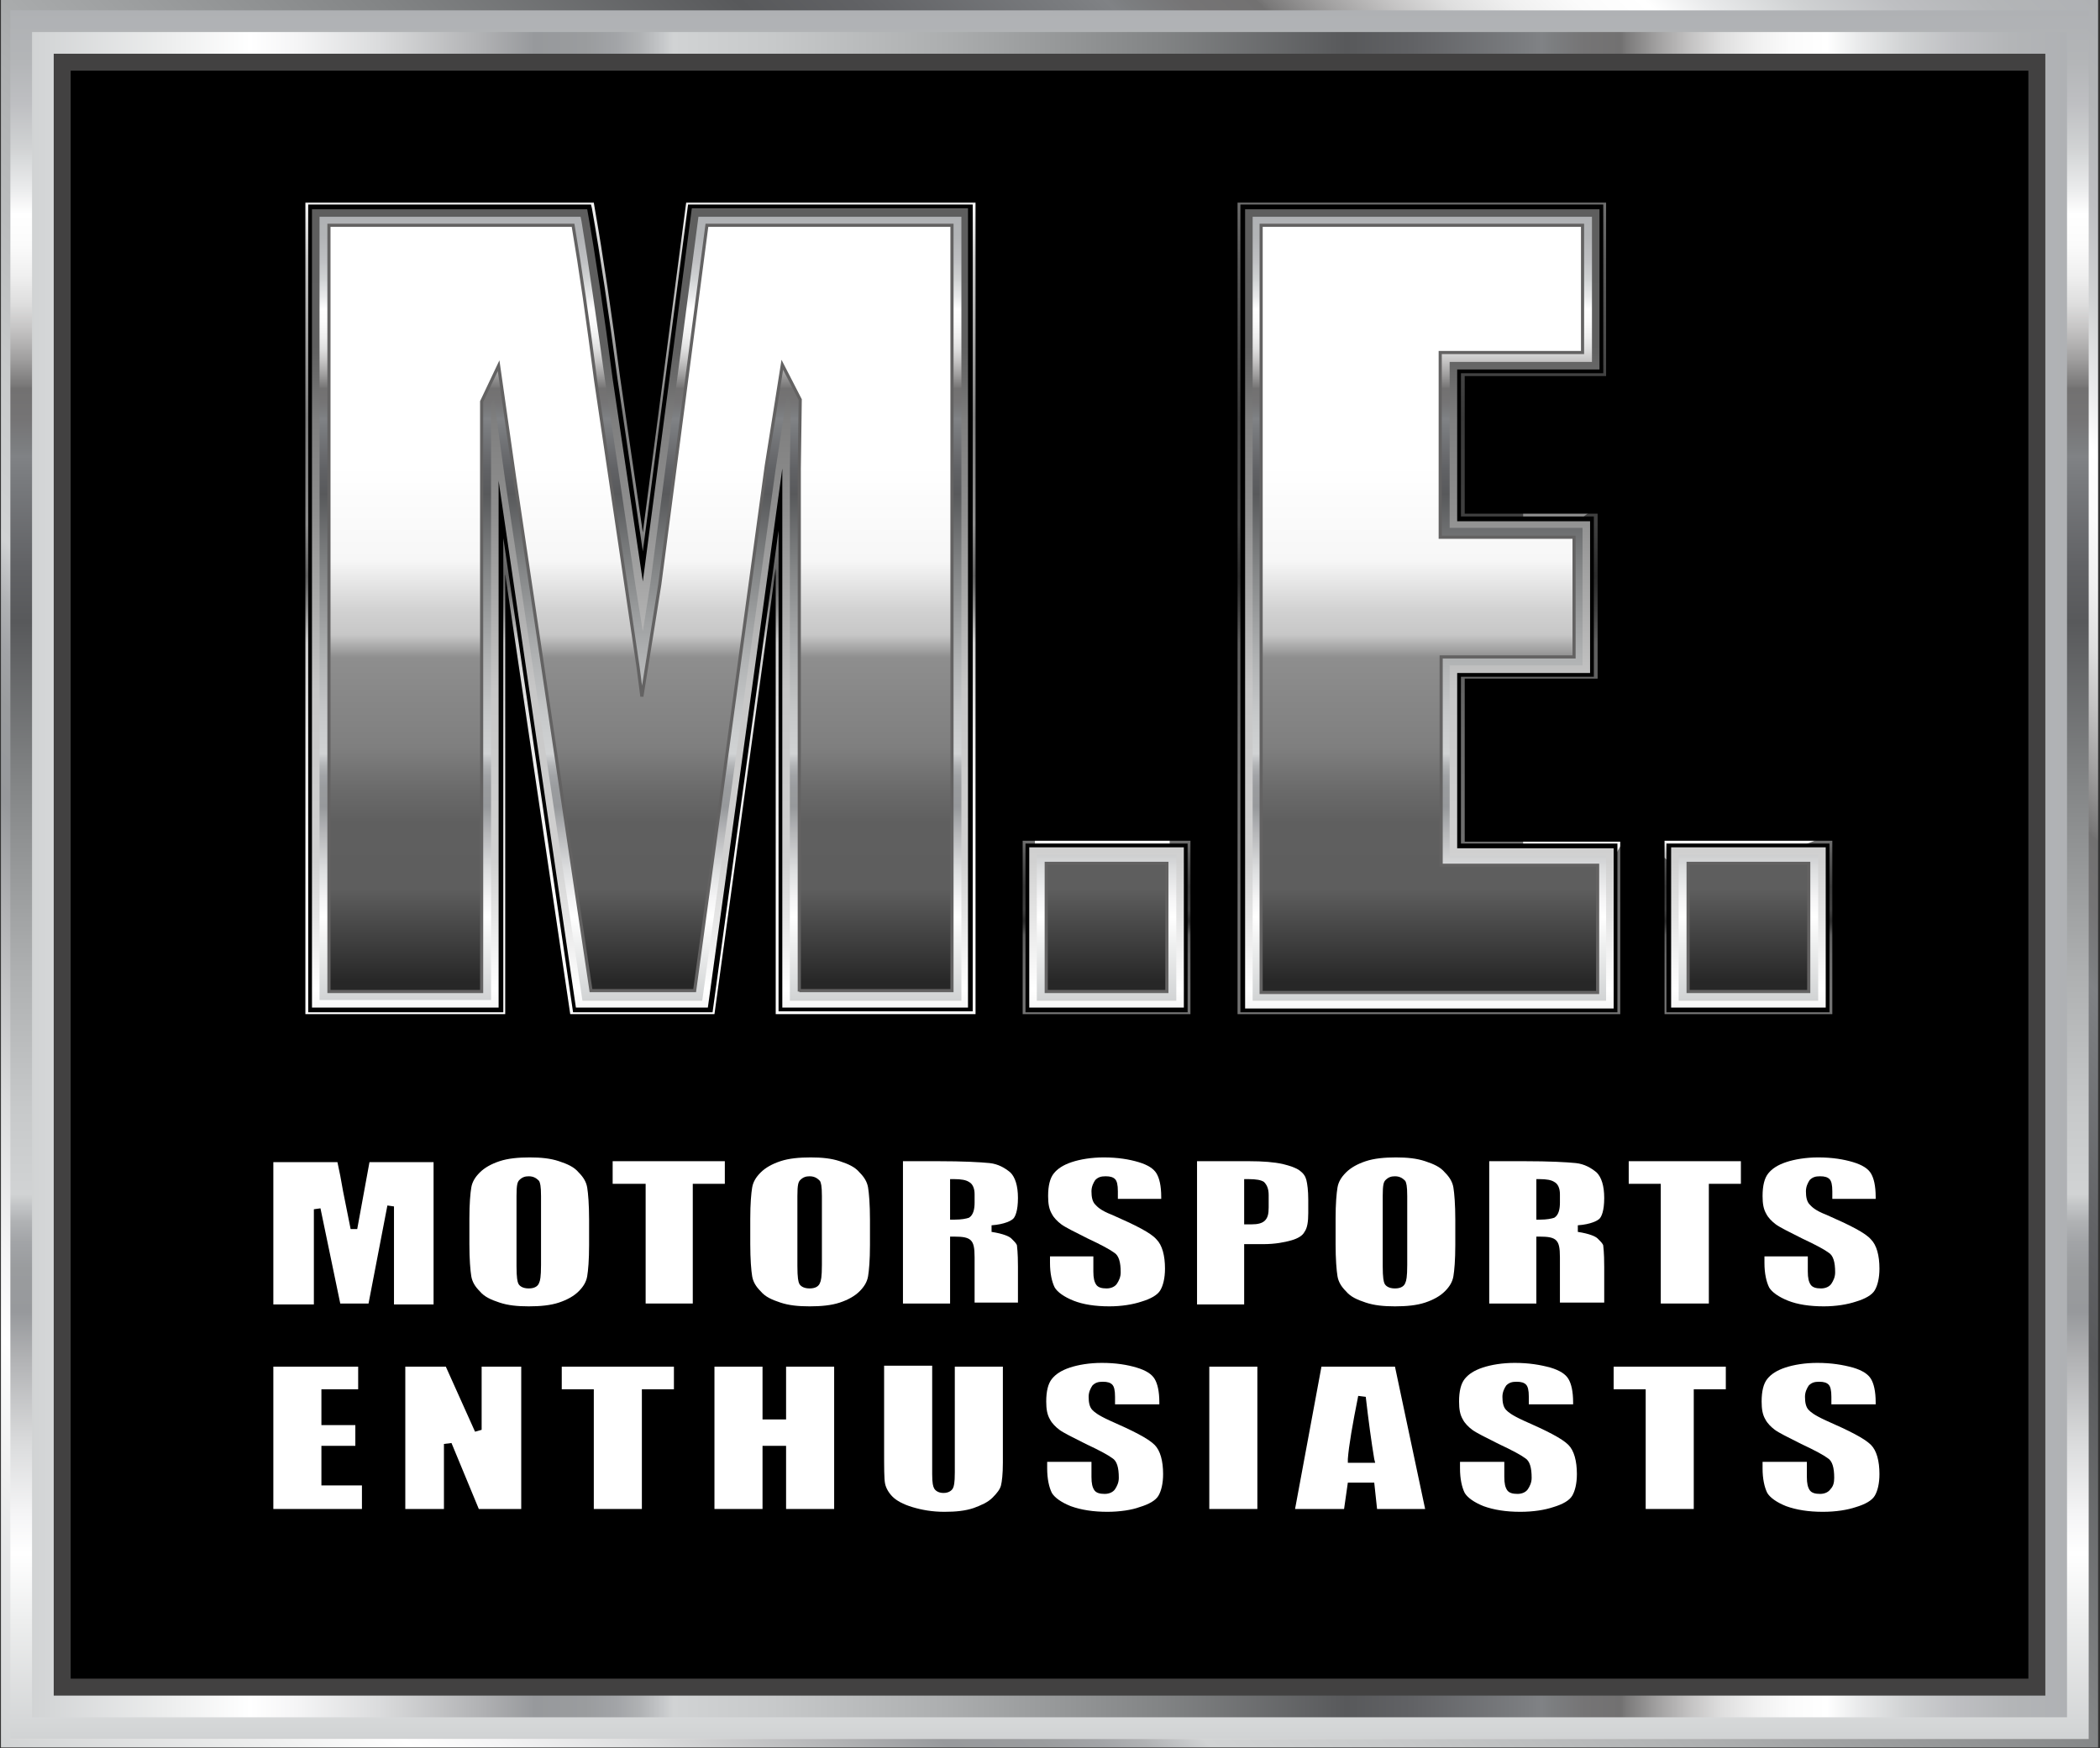 <?xml version="1.0" encoding="utf-8"?>
<!-- Generator: Adobe Illustrator 21.0.0, SVG Export Plug-In . SVG Version: 6.00 Build 0)  -->
<svg version="1.1" id="Layer_1" xmlns="http://www.w3.org/2000/svg" xmlns:xlink="http://www.w3.org/1999/xlink" x="0px" y="0px"
	 width="222.8px" height="185.5px" viewBox="0 0 222.8 185.5" style="enable-background:new 0 0 222.8 185.5;" xml:space="preserve"
	>
<rect x="0" y="0" width="222.8" height="185.5" fill="#333333" stroke="none"/>
<style type="text/css">
	.st0{fill:url(#SVGID_1_);}
	.st1{fill:url(#SVGID_2_);}
	.st2{fill:url(#SVGID_3_);}
	.st3{fill:#424141;}
	.st4{fill:url(#SVGID_4_);}
	.st5{fill:url(#SVGID_5_);}
	.st6{fill:url(#SVGID_6_);}
	.st7{opacity:0.55;fill:#010101;}
	.st8{fill:url(#SVGID_7_);}
	.st9{fill:url(#SVGID_8_);}
	.st10{fill:url(#SVGID_9_);}
	.st11{fill:url(#SVGID_10_);stroke:#636262;stroke-width:0.333;}
	.st12{fill:#FFFFFF;}
</style>
<linearGradient id="SVGID_1_" gradientUnits="userSpaceOnUse" x1="9.35" y1="194.761" x2="213.342" y2="-9.231">
	<stop  offset="0" style="stop-color:#E5E2DF"/>
	<stop  offset="0" style="stop-color:#D6D7D7"/>
	<stop  offset="0" style="stop-color:#D1D3D4"/>
	<stop  offset="6.756320e-02" style="stop-color:#EDEEEE"/>
	<stop  offset="0.107" style="stop-color:#FFFFFF"/>
	<stop  offset="0.13" style="stop-color:#F5F5F6"/>
	<stop  offset="0.17" style="stop-color:#DBDCDD"/>
	<stop  offset="0.22" style="stop-color:#B1B2B4"/>
	<stop  offset="0.247" style="stop-color:#97999C"/>
	<stop  offset="0.272" style="stop-color:#9A9C9E"/>
	<stop  offset="0.287" style="stop-color:#A2A4A7"/>
	<stop  offset="0.299" style="stop-color:#B0B2B4"/>
	<stop  offset="0.309" style="stop-color:#C4C6C8"/>
	<stop  offset="0.315" style="stop-color:#D1D3D4"/>
	<stop  offset="0.364" style="stop-color:#C7C9CA"/>
	<stop  offset="0.446" style="stop-color:#ADAFB0"/>
	<stop  offset="0.552" style="stop-color:#838586"/>
	<stop  offset="0.646" style="stop-color:#58595B"/>
	<stop  offset="0.678" style="stop-color:#616265"/>
	<stop  offset="0.731" style="stop-color:#7A7C7F"/>
	<stop  offset="0.742" style="stop-color:#808285"/>
	<stop  offset="0.747" style="stop-color:#7C7E80"/>
	<stop  offset="0.763" style="stop-color:#757475"/>
	<stop  offset="0.781" style="stop-color:#727171"/>
	<stop  offset="0.783" style="stop-color:#7A7979"/>
	<stop  offset="0.799" style="stop-color:#A2A1A1"/>
	<stop  offset="0.815" style="stop-color:#C4C3C3"/>
	<stop  offset="0.83" style="stop-color:#DEDEDE"/>
	<stop  offset="0.847" style="stop-color:#F0F0F0"/>
	<stop  offset="0.864" style="stop-color:#FBFBFB"/>
	<stop  offset="0.882" style="stop-color:#FFFFFF"/>
	<stop  offset="0.897" style="stop-color:#EAEBEC"/>
	<stop  offset="0.921" style="stop-color:#D0D2D3"/>
	<stop  offset="0.946" style="stop-color:#BEBFC2"/>
	<stop  offset="0.972" style="stop-color:#B3B5B7"/>
	<stop  offset="1" style="stop-color:#AFB1B4"/>
</linearGradient>
<rect x="0.1" y="0" class="st0" width="222.5" height="185.4"/>
<linearGradient id="SVGID_2_" gradientUnits="userSpaceOnUse" x1="111.346" y1="184.46" x2="111.346" y2="1.07">
	<stop  offset="0" style="stop-color:#E5E2DF"/>
	<stop  offset="0" style="stop-color:#D6D7D7"/>
	<stop  offset="0" style="stop-color:#D1D3D4"/>
	<stop  offset="6.756320e-02" style="stop-color:#EDEEEE"/>
	<stop  offset="0.107" style="stop-color:#FFFFFF"/>
	<stop  offset="0.13" style="stop-color:#F5F5F6"/>
	<stop  offset="0.17" style="stop-color:#DBDCDD"/>
	<stop  offset="0.22" style="stop-color:#B1B2B4"/>
	<stop  offset="0.247" style="stop-color:#97999C"/>
	<stop  offset="0.272" style="stop-color:#9A9C9E"/>
	<stop  offset="0.287" style="stop-color:#A2A4A7"/>
	<stop  offset="0.299" style="stop-color:#B0B2B4"/>
	<stop  offset="0.309" style="stop-color:#C4C6C8"/>
	<stop  offset="0.315" style="stop-color:#D1D3D4"/>
	<stop  offset="0.364" style="stop-color:#C7C9CA"/>
	<stop  offset="0.446" style="stop-color:#ADAFB0"/>
	<stop  offset="0.552" style="stop-color:#838586"/>
	<stop  offset="0.646" style="stop-color:#58595B"/>
	<stop  offset="0.678" style="stop-color:#616265"/>
	<stop  offset="0.731" style="stop-color:#7A7C7F"/>
	<stop  offset="0.742" style="stop-color:#808285"/>
	<stop  offset="0.747" style="stop-color:#7C7E80"/>
	<stop  offset="0.763" style="stop-color:#757475"/>
	<stop  offset="0.781" style="stop-color:#727171"/>
	<stop  offset="0.783" style="stop-color:#7A7979"/>
	<stop  offset="0.799" style="stop-color:#A2A1A1"/>
	<stop  offset="0.815" style="stop-color:#C4C3C3"/>
	<stop  offset="0.83" style="stop-color:#DEDEDE"/>
	<stop  offset="0.847" style="stop-color:#F0F0F0"/>
	<stop  offset="0.864" style="stop-color:#FBFBFB"/>
	<stop  offset="0.882" style="stop-color:#FFFFFF"/>
	<stop  offset="0.897" style="stop-color:#EAEBEC"/>
	<stop  offset="0.921" style="stop-color:#D0D2D3"/>
	<stop  offset="0.946" style="stop-color:#BEBFC2"/>
	<stop  offset="0.972" style="stop-color:#B3B5B7"/>
	<stop  offset="1" style="stop-color:#AFB1B4"/>
</linearGradient>
<rect x="1.1" y="1.1" class="st1" width="220.5" height="183.4"/>
<linearGradient id="SVGID_3_" gradientUnits="userSpaceOnUse" x1="3.407" y1="92.765" x2="219.285" y2="92.765">
	<stop  offset="0" style="stop-color:#E5E2DF"/>
	<stop  offset="0" style="stop-color:#D6D7D7"/>
	<stop  offset="0" style="stop-color:#D1D3D4"/>
	<stop  offset="6.756320e-02" style="stop-color:#EDEEEE"/>
	<stop  offset="0.107" style="stop-color:#FFFFFF"/>
	<stop  offset="0.13" style="stop-color:#F5F5F6"/>
	<stop  offset="0.17" style="stop-color:#DBDCDD"/>
	<stop  offset="0.22" style="stop-color:#B1B2B4"/>
	<stop  offset="0.247" style="stop-color:#97999C"/>
	<stop  offset="0.272" style="stop-color:#9A9C9E"/>
	<stop  offset="0.287" style="stop-color:#A2A4A7"/>
	<stop  offset="0.299" style="stop-color:#B0B2B4"/>
	<stop  offset="0.309" style="stop-color:#C4C6C8"/>
	<stop  offset="0.315" style="stop-color:#D1D3D4"/>
	<stop  offset="0.364" style="stop-color:#C7C9CA"/>
	<stop  offset="0.446" style="stop-color:#ADAFB0"/>
	<stop  offset="0.552" style="stop-color:#838586"/>
	<stop  offset="0.646" style="stop-color:#58595B"/>
	<stop  offset="0.678" style="stop-color:#616265"/>
	<stop  offset="0.731" style="stop-color:#7A7C7F"/>
	<stop  offset="0.742" style="stop-color:#808285"/>
	<stop  offset="0.747" style="stop-color:#7C7E80"/>
	<stop  offset="0.763" style="stop-color:#757475"/>
	<stop  offset="0.781" style="stop-color:#727171"/>
	<stop  offset="0.783" style="stop-color:#7A7979"/>
	<stop  offset="0.799" style="stop-color:#A2A1A1"/>
	<stop  offset="0.815" style="stop-color:#C4C3C3"/>
	<stop  offset="0.83" style="stop-color:#DEDEDE"/>
	<stop  offset="0.847" style="stop-color:#F0F0F0"/>
	<stop  offset="0.864" style="stop-color:#FBFBFB"/>
	<stop  offset="0.882" style="stop-color:#FFFFFF"/>
	<stop  offset="0.897" style="stop-color:#EAEBEC"/>
	<stop  offset="0.921" style="stop-color:#D0D2D3"/>
	<stop  offset="0.946" style="stop-color:#BEBFC2"/>
	<stop  offset="0.972" style="stop-color:#B3B5B7"/>
	<stop  offset="1" style="stop-color:#AFB1B4"/>
</linearGradient>
<rect x="3.4" y="3.4" class="st2" width="215.9" height="178.8"/>
<rect x="5.7" y="5.7" class="st3" width="211.3" height="174.2"/>
<rect x="7.5" y="7.5" width="207.7" height="170.6"/>
<linearGradient id="SVGID_4_" gradientUnits="userSpaceOnUse" x1="117.406" y1="107.644" x2="117.406" y2="89.207">
	<stop  offset="0" style="stop-color:#FFFFFF"/>
	<stop  offset="0.123" style="stop-color:#FFFFFF"/>
	<stop  offset="0.343" style="stop-color:#EAEAEA"/>
	<stop  offset="0.458" style="stop-color:#D1D1D1"/>
	<stop  offset="0.466" style="stop-color:#C4C4C4"/>
	<stop  offset="0.5" style="stop-color:#8E8E8E"/>
	<stop  offset="0.526" style="stop-color:#6C6C6C"/>
	<stop  offset="0.54" style="stop-color:#5F5F5F"/>
	<stop  offset="0.604" style="stop-color:#8E8E8E"/>
	<stop  offset="0.736" style="stop-color:#7F7F7F"/>
	<stop  offset="0.926" style="stop-color:#C7C7C7"/>
	<stop  offset="1" style="stop-color:#F7F7F7"/>
</linearGradient>
<rect x="108.5" y="89.2" class="st4" width="17.8" height="18.4"/>
<linearGradient id="SVGID_5_" gradientUnits="userSpaceOnUse" x1="185.477" y1="107.644" x2="185.477" y2="89.207">
	<stop  offset="0" style="stop-color:#FFFFFF"/>
	<stop  offset="0.123" style="stop-color:#FFFFFF"/>
	<stop  offset="0.343" style="stop-color:#EAEAEA"/>
	<stop  offset="0.458" style="stop-color:#D1D1D1"/>
	<stop  offset="0.466" style="stop-color:#C4C4C4"/>
	<stop  offset="0.5" style="stop-color:#8E8E8E"/>
	<stop  offset="0.526" style="stop-color:#6C6C6C"/>
	<stop  offset="0.54" style="stop-color:#5F5F5F"/>
	<stop  offset="0.604" style="stop-color:#8E8E8E"/>
	<stop  offset="0.736" style="stop-color:#7F7F7F"/>
	<stop  offset="0.926" style="stop-color:#C7C7C7"/>
	<stop  offset="1" style="stop-color:#F7F7F7"/>
</linearGradient>
<rect x="176.6" y="89.2" class="st5" width="17.8" height="18.4"/>
<linearGradient id="SVGID_6_" gradientUnits="userSpaceOnUse" x1="151.63" y1="107.628" x2="151.63" y2="21.489">
	<stop  offset="0" style="stop-color:#FFFFFF"/>
	<stop  offset="0.123" style="stop-color:#FFFFFF"/>
	<stop  offset="0.343" style="stop-color:#EAEAEA"/>
	<stop  offset="0.458" style="stop-color:#D1D1D1"/>
	<stop  offset="0.466" style="stop-color:#C4C4C4"/>
	<stop  offset="0.5" style="stop-color:#8E8E8E"/>
	<stop  offset="0.526" style="stop-color:#6C6C6C"/>
	<stop  offset="0.54" style="stop-color:#5F5F5F"/>
	<stop  offset="0.604" style="stop-color:#8E8E8E"/>
	<stop  offset="0.736" style="stop-color:#7F7F7F"/>
	<stop  offset="0.926" style="stop-color:#C7C7C7"/>
	<stop  offset="1" style="stop-color:#F7F7F7"/>
</linearGradient>
<polygon class="st6" points="171.9,107.6 171.9,89.3 155.4,89.3 155.4,72 169.5,72 169.5,54.5 155.4,54.5 155.4,39.9 170.4,39.9 
	170.4,21.5 131.3,21.5 131.3,107.6 "/>
<polygon class="st7" points="195.6,87.9 180.4,94.3 173,87.9 169.3,94.3 167.1,94.3 161.6,94.3 161.6,79.5 164.6,79.5 175.7,79.5 
	175.7,59.6 170.3,53.1 161.6,59.6 161.6,47.3 165.6,47.3 176.7,47.3 176.7,26.5 171.2,20.1 129.7,20.1 124.1,26.5 124.1,94.3 
	121.4,94.3 112.4,94.3 109.8,94.3 109.8,26.5 104.7,20.3 71.4,20.2 68,29.1 64.1,19.9 57.9,26.5 36.2,26.5 31.1,20 25.1,26.5 
	25.1,115.1 36.2,115.1 48.7,115.1 53.4,115.1 59.9,115.1 64.5,115.1 70.8,115.1 75,115.1 81.9,115.1 86.1,115.1 98.6,115.1 
	101.2,115.1 109.8,115.1 112.4,115.1 121.4,115.1 124.1,115.1 132.6,115.1 135.2,115.1 167.1,115.1 169.3,115.1 178.2,115.1 
	180.4,115.1 189.5,115.1 200.7,115.1 200.7,94.3 "/>
<linearGradient id="SVGID_7_" gradientUnits="userSpaceOnUse" x1="67.927" y1="107.628" x2="67.927" y2="21.489">
	<stop  offset="0" style="stop-color:#FFFFFF"/>
	<stop  offset="0.123" style="stop-color:#FFFFFF"/>
	<stop  offset="0.343" style="stop-color:#EAEAEA"/>
	<stop  offset="0.458" style="stop-color:#D1D1D1"/>
	<stop  offset="0.466" style="stop-color:#C4C4C4"/>
	<stop  offset="0.5" style="stop-color:#8E8E8E"/>
	<stop  offset="0.526" style="stop-color:#6C6C6C"/>
	<stop  offset="0.54" style="stop-color:#5F5F5F"/>
	<stop  offset="0.604" style="stop-color:#8E8E8E"/>
	<stop  offset="0.736" style="stop-color:#7F7F7F"/>
	<stop  offset="0.926" style="stop-color:#C7C7C7"/>
	<stop  offset="1" style="stop-color:#F7F7F7"/>
</linearGradient>
<path class="st8" d="M82.3,107.6l0-47.3l-6.5,47.3H60.5l-6.9-46.7l0,46.7H32.4V21.5h30.6l0.1,0.6c0.9,5.1,1.8,11.2,2.7,18l2.4,16.4
	l4.6-35h30.7v86.1H82.3z"/>
<path d="M176.8,107.4V89.5h17.3v17.9H176.8z M108.8,107.4V89.5H126v17.9H108.8z M131.6,107.4V21.7h38.5v17.9h-15.1v15.2h14.1v17
	h-14.1v17.7h16.6v17.9H131.6z M82.6,107.4l0-51.1l-7,51.1H60.8l-7.4-50.3l0,50.3H32.7V21.7h30l0.1,0.4c0.9,5.1,1.8,11.2,2.7,18
	l2.7,18.4L73,21.7h30.2v85.6H82.6z"/>
<linearGradient id="SVGID_8_" gradientUnits="userSpaceOnUse" x1="113.381" y1="106.941" x2="113.381" y2="22.2">
	<stop  offset="0" style="stop-color:#FFFFFF"/>
	<stop  offset="0" style="stop-color:#F7F7F7"/>
	<stop  offset="2.453990e-02" style="stop-color:#FFFFFF"/>
	<stop  offset="0.184" style="stop-color:#D1D1D1"/>
	<stop  offset="0.399" style="stop-color:#C7C7C7"/>
	<stop  offset="0.626" style="stop-color:#8E8E8E"/>
	<stop  offset="0.736" style="stop-color:#7F7F7F"/>
	<stop  offset="0.784" style="stop-color:#6C6C6C"/>
	<stop  offset="0.828" style="stop-color:#5F5F5F"/>
	<stop  offset="0.988" style="stop-color:#5E5E5E"/>
</linearGradient>
<path class="st9" d="M102.7,22.2v84.7H83l0-57.2l-7.9,57.2h-14L52.9,51l0,55.9H33.1V22.2h29.2c0.9,5.1,1.8,11.1,2.7,18l3.2,21.5
	l5.2-39.6H102.7z M125.6,89.9v17h-16.4v-17H125.6z M132.1,22.2h37.6v17h-15.1v16.1h14.1v16.1h-14.1V90h16.6v17h-39.1V22.2z
	 M193.7,89.9v17h-16.4v-17H193.7z"/>
<linearGradient id="SVGID_9_" gradientUnits="userSpaceOnUse" x1="113.382" y1="106.188" x2="113.382" y2="22.972">
	<stop  offset="0" style="stop-color:#E5E2DF"/>
	<stop  offset="0" style="stop-color:#D6D7D7"/>
	<stop  offset="0" style="stop-color:#D1D3D4"/>
	<stop  offset="6.756320e-02" style="stop-color:#EDEEEE"/>
	<stop  offset="0.107" style="stop-color:#FFFFFF"/>
	<stop  offset="0.13" style="stop-color:#F5F5F6"/>
	<stop  offset="0.17" style="stop-color:#DBDCDD"/>
	<stop  offset="0.22" style="stop-color:#B1B2B4"/>
	<stop  offset="0.247" style="stop-color:#97999C"/>
	<stop  offset="0.272" style="stop-color:#9A9C9E"/>
	<stop  offset="0.287" style="stop-color:#A2A4A7"/>
	<stop  offset="0.299" style="stop-color:#B0B2B4"/>
	<stop  offset="0.309" style="stop-color:#C4C6C8"/>
	<stop  offset="0.315" style="stop-color:#D1D3D4"/>
	<stop  offset="0.364" style="stop-color:#C7C9CA"/>
	<stop  offset="0.446" style="stop-color:#ADAFB0"/>
	<stop  offset="0.552" style="stop-color:#838586"/>
	<stop  offset="0.646" style="stop-color:#58595B"/>
	<stop  offset="0.678" style="stop-color:#616265"/>
	<stop  offset="0.731" style="stop-color:#7A7C7F"/>
	<stop  offset="0.742" style="stop-color:#808285"/>
	<stop  offset="0.747" style="stop-color:#7C7E80"/>
	<stop  offset="0.763" style="stop-color:#757475"/>
	<stop  offset="0.781" style="stop-color:#727171"/>
	<stop  offset="0.783" style="stop-color:#7A7979"/>
	<stop  offset="0.799" style="stop-color:#A2A1A1"/>
	<stop  offset="0.815" style="stop-color:#C4C3C3"/>
	<stop  offset="0.83" style="stop-color:#DEDEDE"/>
	<stop  offset="0.847" style="stop-color:#F0F0F0"/>
	<stop  offset="0.864" style="stop-color:#FBFBFB"/>
	<stop  offset="0.882" style="stop-color:#FFFFFF"/>
	<stop  offset="0.897" style="stop-color:#EAEBEC"/>
	<stop  offset="0.921" style="stop-color:#D0D2D3"/>
	<stop  offset="0.946" style="stop-color:#BEBFC2"/>
	<stop  offset="0.972" style="stop-color:#B3B5B7"/>
	<stop  offset="1" style="stop-color:#AFB1B4"/>
</linearGradient>
<path class="st10" d="M178.1,106.2V90.7h14.8v15.5H178.1z M110,106.2V90.7h14.8v15.5H110z M132.9,106.1V23h36v15.4h-15.1V56h14.1
	v14.6h-14.1v20.2h16.6v15.4H132.9z M83.8,106.1l0-56.4l0.1-7l-0.4-0.8l-1.2,7.8l-7.8,56.5H61.8l-8.2-55.2l-1.2-8.7l-0.3,0.6L52.1,51
	l0,55.1H33.9V23h27.7l0.1,0.5c0.8,4.8,1.6,10.5,2.5,16.9l3.2,21.6l0.8,5l0.8-5.1L74.1,23H102v83.2H83.8z"/>
<linearGradient id="SVGID_10_" gradientUnits="userSpaceOnUse" x1="113.382" y1="105.223" x2="113.382" y2="23.935">
	<stop  offset="1.226990e-02" style="stop-color:#272727"/>
	<stop  offset="0.135" style="stop-color:#5E5E5E"/>
	<stop  offset="0.221" style="stop-color:#5F5F5F"/>
	<stop  offset="0.268" style="stop-color:#6C6C6C"/>
	<stop  offset="0.319" style="stop-color:#7F7F7F"/>
	<stop  offset="0.436" style="stop-color:#8E8E8E"/>
	<stop  offset="0.466" style="stop-color:#C7C7C7"/>
	<stop  offset="0.497" style="stop-color:#D1D1D1"/>
	<stop  offset="0.564" style="stop-color:#F7F7F7"/>
	<stop  offset="0.687" style="stop-color:#FFFFFF"/>
	<stop  offset="0.976" style="stop-color:#FFFFFF"/>
</linearGradient>
<path class="st11" d="M179.1,105.2V91.6h12.8v13.6H179.1z M111,105.2V91.6h12.8v13.6H111z M133.8,105.2V23.9h34.1v13.5h-15.1V57H167
	v12.7h-14.1v22.1h16.6v13.5H133.8z M84.8,105.2l0-55.5l0.1-7.3l-1.9-3.7l-1.7,10.7l-7.6,55.7H62.7l-8.1-54.4l-1.7-11.9l-1.8,3.8
	L51.1,51l0,54.2H34.9V23.9h25.9c0.8,4.7,1.6,10.3,2.4,16.5L66.4,62l1.3,8.8l0.4,3.1L70,62l5-38.1h26v81.2H84.8z"/>
<path class="st12" d="M41.8,138.3l0-10.3l-0.7-0.1l-2,10.4h-3l-2.1-10.1l-0.7,0.1l0,10.1H29v-15.1h6.8c0.2,0.9,0.4,1.9,0.6,3.1
	l0.8,4l0.7,0l1.3-7.1h6.8v15.1H41.8z"/>
<path class="st12" d="M56.1,138.6c-1.2,0-2.2-0.1-3.1-0.4c-0.9-0.3-1.6-0.6-2.1-1.2c-0.5-0.5-0.8-1-0.9-1.6
	c-0.1-0.6-0.2-1.8-0.2-3.4v-2.7c0-1.6,0.1-2.7,0.2-3.3c0.1-0.6,0.4-1.1,0.9-1.6c0.5-0.5,1.2-0.9,2.1-1.2c0.9-0.3,2-0.4,3.2-0.4
	c1.2,0,2.2,0.1,3.1,0.4c0.9,0.3,1.6,0.6,2.1,1.2c0.5,0.5,0.8,1,0.9,1.6c0.1,0.6,0.2,1.8,0.2,3.4v2.7c0,1.6-0.1,2.7-0.2,3.3
	c-0.1,0.6-0.4,1.1-0.9,1.6c-0.5,0.5-1.2,0.9-2.1,1.2C58.4,138.5,57.3,138.6,56.1,138.6z M56.1,124.8c-0.4,0-0.7,0.1-1,0.4
	c-0.2,0.2-0.3,0.5-0.3,1.7v7.4c0,1.3,0.1,1.7,0.2,1.9c0.1,0.2,0.4,0.5,1.1,0.5c0.7,0,1-0.3,1.1-0.6c0.1-0.2,0.2-0.6,0.2-1.9v-7.3
	c0-1.1-0.1-1.4-0.2-1.6C57,125.1,56.7,124.8,56.1,124.8z"/>
<polygon class="st12" points="68.5,138.3 68.5,125.6 65,125.6 65,123.2 76.9,123.2 76.9,125.6 73.5,125.6 73.5,138.3 "/>
<path class="st12" d="M85.9,138.6c-1.2,0-2.2-0.1-3.1-0.4c-0.9-0.3-1.6-0.6-2.1-1.2c-0.5-0.5-0.8-1-0.9-1.6
	c-0.1-0.6-0.2-1.8-0.2-3.4v-2.7c0-1.6,0.1-2.7,0.2-3.3c0.1-0.6,0.4-1.1,0.9-1.6c0.5-0.5,1.2-0.9,2.1-1.2c0.9-0.3,2-0.4,3.2-0.4
	c1.2,0,2.2,0.1,3.1,0.4c0.9,0.3,1.6,0.6,2.1,1.2c0.5,0.5,0.8,1,0.9,1.6c0.1,0.6,0.2,1.8,0.2,3.4v2.7c0,1.6-0.1,2.7-0.2,3.3
	c-0.1,0.6-0.4,1.1-0.9,1.6c-0.5,0.5-1.2,0.9-2.1,1.2C88.2,138.5,87.1,138.6,85.9,138.6z M85.9,124.8c-0.4,0-0.7,0.1-1,0.4
	c-0.2,0.2-0.3,0.5-0.3,1.7v7.4c0,1.3,0.1,1.7,0.2,1.9c0.1,0.2,0.4,0.5,1.1,0.5c0.7,0,1-0.3,1.1-0.6c0.1-0.2,0.2-0.6,0.2-1.9v-7.3
	c0-1.1-0.1-1.4-0.2-1.6C86.8,125.1,86.5,124.8,85.9,124.8z"/>
<path class="st12" d="M103.4,138.3v-4.9c0-1-0.1-1.5-0.4-1.8c-0.3-0.3-0.8-0.4-1.8-0.4h-0.4v7.1h-5v-15.1h3.7c2.7,0,4.5,0.1,5.5,0.2
	c0.9,0.1,1.6,0.5,2.2,1c0.5,0.5,0.8,1.4,0.8,2.7c0,1.4-0.3,2-0.5,2.2c-0.2,0.2-0.9,0.6-2.3,0.7l0,0.7c1.3,0.2,1.9,0.5,2.1,0.7
	c0.4,0.4,0.6,0.6,0.6,0.8c0,0.1,0.1,0.6,0.1,2.2v3.8H103.4z M100.9,129.4h0.4c0.7,0,1.2-0.1,1.5-0.2c0.5-0.3,0.6-1,0.6-1.6v-0.9
	c0-0.6-0.2-1.1-0.6-1.3c-0.3-0.2-0.8-0.3-1.6-0.3h-0.4V129.4z"/>
<path class="st12" d="M117.7,138.6c-1.5,0-2.8-0.2-3.8-0.6c-1-0.4-1.7-0.9-2-1.4c-0.3-0.6-0.5-1.5-0.5-2.6v-0.7h4.6v1.6
	c0,0.7,0.1,1.1,0.3,1.4c0.2,0.3,0.6,0.4,1.1,0.4c0.5,0,0.9-0.2,1.1-0.5c0.2-0.3,0.4-0.7,0.4-1.2c0-1.1-0.2-1.8-0.7-2.1
	c-0.4-0.3-1.3-0.8-2.8-1.5c-1.4-0.7-2.4-1.2-2.8-1.5c-0.4-0.3-0.8-0.7-1-1.1c-0.3-0.5-0.4-1.1-0.4-1.9c0-1.1,0.2-1.9,0.6-2.4
	c0.4-0.5,1-0.9,1.9-1.2c0.9-0.3,2.1-0.5,3.4-0.5c1.5,0,2.7,0.2,3.7,0.5c1,0.3,1.6,0.7,1.9,1.2c0.3,0.5,0.5,1.3,0.5,2.5v0.2h-4.6
	v-0.8c0-0.7-0.1-1.1-0.3-1.3c-0.2-0.2-0.5-0.3-1-0.3c-0.5,0-0.8,0.1-1.1,0.4c-0.2,0.3-0.4,0.7-0.4,1.2c0,0.6,0.1,1.1,0.4,1.4
	c0.2,0.2,0.5,0.6,1.8,1.1c2.5,1.1,4.1,1.9,4.7,2.6c0.6,0.6,0.9,1.7,0.9,3.1c0,1-0.2,1.8-0.5,2.3c-0.3,0.5-1,0.9-2,1.2
	C120.2,138.4,119,138.6,117.7,138.6z"/>
<path class="st12" d="M127,138.3v-15.1h5.5c1.5,0,2.7,0.1,3.6,0.3c0.8,0.2,1.4,0.4,1.8,0.7c0.4,0.3,0.6,0.6,0.7,1
	c0.1,0.4,0.2,1.1,0.2,2.1v1.4c0,0.9-0.1,1.6-0.4,2c-0.2,0.4-0.7,0.7-1.4,0.9c-0.7,0.2-1.7,0.4-3,0.4H132v6.4H127z M132,129.9l0.4,0
	c0.2,0,0.3,0,0.4,0c0.6,0,1.1-0.1,1.4-0.4c0.3-0.3,0.4-0.7,0.4-1.4v-1.3c0-0.7-0.2-1.1-0.5-1.4c-0.3-0.2-0.8-0.3-1.7-0.3H132V129.9z
	"/>
<path class="st12" d="M148,138.6c-1.2,0-2.2-0.1-3.1-0.4c-0.9-0.3-1.6-0.6-2.1-1.2c-0.5-0.5-0.8-1-0.9-1.6c-0.1-0.6-0.2-1.8-0.2-3.4
	v-2.7c0-1.6,0.1-2.7,0.2-3.3c0.1-0.6,0.4-1.1,0.9-1.6c0.5-0.5,1.2-0.9,2.1-1.2c0.9-0.3,2-0.4,3.2-0.4c1.2,0,2.2,0.1,3.1,0.4
	c0.9,0.3,1.6,0.6,2.1,1.2c0.5,0.5,0.8,1,0.9,1.6c0.1,0.6,0.2,1.8,0.2,3.4v2.7c0,1.6-0.1,2.7-0.2,3.3c-0.1,0.6-0.4,1.1-0.9,1.6
	c-0.5,0.5-1.2,0.9-2.1,1.2C150.3,138.5,149.2,138.6,148,138.6z M148,124.8c-0.4,0-0.7,0.1-1,0.4c-0.2,0.2-0.3,0.5-0.3,1.7v7.4
	c0,1.3,0.1,1.7,0.2,1.9c0.1,0.2,0.4,0.5,1.1,0.5c0.7,0,1-0.3,1.1-0.6c0.1-0.2,0.2-0.6,0.2-1.9v-7.3c0-1.1-0.1-1.4-0.2-1.6
	C148.9,125.1,148.6,124.8,148,124.8z"/>
<path class="st12" d="M165.5,138.3v-4.9c0-1-0.1-1.5-0.4-1.8c-0.3-0.3-0.8-0.4-1.8-0.4H163v7.1h-5v-15.1h3.7c2.7,0,4.5,0.1,5.5,0.2
	c0.9,0.1,1.6,0.5,2.2,1c0.5,0.5,0.8,1.4,0.8,2.7c0,1.4-0.3,2-0.5,2.2c-0.2,0.2-0.9,0.6-2.3,0.7l0,0.7c1.3,0.2,1.9,0.5,2.1,0.7
	c0.4,0.4,0.6,0.6,0.6,0.8c0,0.1,0.1,0.6,0.1,2.2v3.8H165.5z M163,129.4h0.4c0.7,0,1.2-0.1,1.5-0.2c0.5-0.3,0.6-1,0.6-1.6v-0.9
	c0-0.6-0.2-1.1-0.6-1.3c-0.3-0.2-0.8-0.3-1.6-0.3H163V129.4z"/>
<polygon class="st12" points="176.2,138.3 176.2,125.6 172.8,125.6 172.8,123.2 184.7,123.2 184.7,125.6 181.3,125.6 181.3,138.3 
	"/>
<path class="st12" d="M193.5,138.6c-1.5,0-2.8-0.2-3.8-0.6c-1-0.4-1.7-0.9-2-1.4c-0.3-0.6-0.5-1.5-0.5-2.6v-0.7h4.6v1.6
	c0,0.7,0.1,1.1,0.3,1.4c0.2,0.3,0.6,0.4,1.1,0.4c0.5,0,0.9-0.2,1.1-0.5c0.2-0.3,0.4-0.7,0.4-1.2c0-1.1-0.2-1.8-0.7-2.1
	c-0.4-0.3-1.3-0.8-2.8-1.5c-1.4-0.7-2.4-1.2-2.8-1.5c-0.4-0.3-0.8-0.7-1-1.1c-0.3-0.5-0.4-1.1-0.4-1.9c0-1.1,0.2-1.9,0.6-2.4
	c0.4-0.5,1-0.9,1.9-1.2c0.9-0.3,2.1-0.5,3.4-0.5c1.5,0,2.7,0.2,3.7,0.5c1,0.3,1.6,0.7,1.9,1.2c0.3,0.5,0.5,1.3,0.5,2.5v0.2h-4.6
	v-0.8c0-0.7-0.1-1.1-0.3-1.3c-0.2-0.2-0.5-0.3-1-0.3c-0.5,0-0.8,0.1-1.1,0.4c-0.2,0.3-0.4,0.7-0.4,1.2c0,0.6,0.1,1.1,0.4,1.4
	c0.2,0.2,0.5,0.6,1.8,1.1c2.5,1.1,4.1,1.9,4.7,2.6c0.6,0.6,0.9,1.7,0.9,3.1c0,1-0.2,1.8-0.5,2.3c-0.3,0.5-1,0.9-2,1.2
	C196,138.4,194.8,138.6,193.5,138.6z"/>
<polygon class="st12" points="29,160.1 29,145 38,145 38,147.4 34.1,147.4 34.1,151.2 37.7,151.2 37.7,153.4 34.1,153.4 34.1,157.6 
	38.4,157.6 38.4,160.1 "/>
<polygon class="st12" points="50.8,160.1 47.9,153.1 47.1,153.2 47.1,160.1 43,160.1 43,145 47.3,145 50.4,151.9 51.1,151.7 
	51.1,145 55.3,145 55.3,160.1 "/>
<polygon class="st12" points="63,160.1 63,147.4 59.6,147.4 59.6,145 71.5,145 71.5,147.4 68.1,147.4 68.1,160.1 "/>
<polygon class="st12" points="83.4,160.1 83.4,153.4 80.9,153.4 80.9,160.1 75.8,160.1 75.8,145 80.9,145 80.9,150.6 83.4,150.6 
	83.4,145 88.5,145 88.5,160.1 "/>
<path class="st12" d="M100.2,160.4c-1.3,0-2.4-0.2-3.4-0.5c-1-0.3-1.7-0.7-2.1-1.1c-0.4-0.4-0.7-0.9-0.8-1.4
	c-0.1-0.5-0.1-1.7-0.1-3.5v-9h5.1v11.5c0,1,0.1,1.3,0.2,1.5c0.1,0.2,0.4,0.5,1,0.5c0.6,0,0.9-0.3,1-0.5c0.1-0.2,0.2-0.5,0.2-1.7V145
	h5.1v10.2c0,1.2-0.1,2-0.2,2.4c-0.1,0.4-0.4,0.8-0.9,1.3c-0.5,0.5-1.2,0.8-2,1.1C102.4,160.3,101.4,160.4,100.2,160.4z"/>
<path class="st12" d="M117.5,160.4c-1.5,0-2.8-0.2-3.9-0.6c-1-0.4-1.7-0.9-2-1.4c-0.3-0.6-0.5-1.5-0.5-2.6v-0.7h4.7v1.6
	c0,0.7,0.1,1.1,0.3,1.4c0.2,0.3,0.6,0.4,1.1,0.4c0.5,0,0.9-0.2,1.1-0.5c0.2-0.3,0.4-0.7,0.4-1.2c0-1.1-0.2-1.8-0.7-2.1
	c-0.4-0.3-1.3-0.8-2.8-1.5c-1.4-0.7-2.4-1.2-2.8-1.5c-0.4-0.3-0.8-0.7-1-1.1c-0.3-0.5-0.4-1.1-0.4-1.9c0-1.1,0.2-1.9,0.6-2.4
	c0.4-0.5,1-0.9,1.9-1.2c0.9-0.3,2.1-0.5,3.4-0.5c1.5,0,2.7,0.2,3.7,0.5c1,0.3,1.6,0.7,1.9,1.2c0.3,0.5,0.5,1.3,0.5,2.5v0.2h-4.7
	v-0.8c0-0.7-0.1-1.1-0.3-1.3c-0.2-0.2-0.5-0.3-1-0.3c-0.5,0-0.8,0.1-1.1,0.4c-0.2,0.3-0.4,0.7-0.4,1.2c0,0.6,0.1,1.1,0.4,1.4
	c0.2,0.2,0.5,0.5,1.8,1.1c2.5,1.1,4.1,1.9,4.8,2.6c0.6,0.6,0.9,1.7,0.9,3.1c0,1-0.2,1.8-0.5,2.3c-0.3,0.5-1,0.9-2,1.2
	C120.1,160.2,118.8,160.4,117.5,160.4z"/>
<rect x="128.3" y="145" class="st12" width="5.1" height="15.1"/>
<path class="st12" d="M146.1,160.1l-0.3-2.8H143l-0.4,2.8h-5.2l2.8-15.1h7.8l3.2,15.1H146.1z M144.1,148.1c-0.6,3-1,5.3-1.1,6.7
	l0,0.4h2.9l-0.1-0.4c-0.3-1.8-0.6-4-0.9-6.6L144.1,148.1z"/>
<path class="st12" d="M161.3,160.4c-1.5,0-2.8-0.2-3.9-0.6c-1-0.4-1.7-0.9-2-1.4c-0.3-0.6-0.5-1.5-0.5-2.6v-0.7h4.7v1.6
	c0,0.7,0.1,1.1,0.3,1.4c0.2,0.3,0.6,0.4,1.1,0.4c0.5,0,0.9-0.2,1.1-0.5c0.2-0.3,0.4-0.7,0.4-1.2c0-1.1-0.2-1.8-0.7-2.1
	c-0.4-0.3-1.3-0.8-2.8-1.5c-1.4-0.7-2.4-1.2-2.8-1.5c-0.4-0.3-0.8-0.7-1-1.1c-0.3-0.5-0.4-1.1-0.4-1.9c0-1.1,0.2-1.9,0.6-2.4
	c0.4-0.5,1-0.9,1.9-1.2c0.9-0.3,2.1-0.5,3.4-0.5c1.5,0,2.7,0.2,3.8,0.5c1,0.3,1.6,0.7,1.9,1.2c0.3,0.5,0.5,1.3,0.5,2.5v0.2h-4.7
	v-0.8c0-0.7-0.1-1.1-0.3-1.3c-0.2-0.2-0.5-0.3-1-0.3c-0.5,0-0.8,0.1-1.1,0.4c-0.2,0.3-0.4,0.7-0.4,1.2c0,0.6,0.1,1.1,0.4,1.4
	c0.2,0.2,0.5,0.5,1.8,1.1c2.5,1.1,4.1,1.9,4.8,2.6c0.6,0.6,0.9,1.7,0.9,3.1c0,1-0.2,1.8-0.5,2.3c-0.3,0.5-1,0.9-2,1.2
	C163.9,160.2,162.7,160.4,161.3,160.4z"/>
<polygon class="st12" points="174.6,160.1 174.6,147.4 171.2,147.4 171.2,145 183.1,145 183.1,147.4 179.7,147.4 179.7,160.1 "/>
<path class="st12" d="M193.4,160.4c-1.5,0-2.8-0.2-3.9-0.6c-1-0.4-1.7-0.9-2-1.4c-0.3-0.6-0.5-1.5-0.5-2.6v-0.7h4.7v1.6
	c0,0.7,0.1,1.1,0.3,1.4c0.2,0.3,0.6,0.4,1.1,0.4c0.5,0,0.9-0.2,1.1-0.5c0.3-0.3,0.4-0.7,0.4-1.2c0-1.1-0.2-1.8-0.7-2.1
	c-0.4-0.3-1.3-0.8-2.8-1.5c-1.4-0.7-2.4-1.2-2.8-1.5c-0.4-0.3-0.8-0.7-1-1.1c-0.3-0.5-0.4-1.1-0.4-1.9c0-1.1,0.2-1.9,0.6-2.4
	c0.4-0.5,1-0.9,1.9-1.2c0.9-0.3,2.1-0.5,3.4-0.5c1.5,0,2.7,0.2,3.8,0.5c1,0.3,1.6,0.7,1.9,1.2c0.3,0.5,0.5,1.3,0.5,2.5v0.2h-4.7
	v-0.8c0-0.7-0.1-1.1-0.3-1.3c-0.2-0.2-0.5-0.3-1-0.3c-0.5,0-0.8,0.1-1.1,0.4c-0.2,0.3-0.4,0.7-0.4,1.2c0,0.6,0.1,1.1,0.4,1.4
	c0.2,0.2,0.5,0.5,1.8,1.1c2.5,1.1,4.1,1.9,4.8,2.6c0.6,0.6,0.9,1.7,0.9,3.1c0,1-0.2,1.8-0.5,2.3c-0.3,0.5-1,0.9-2,1.2
	C196,160.2,194.8,160.4,193.4,160.4z"/>
</svg>
